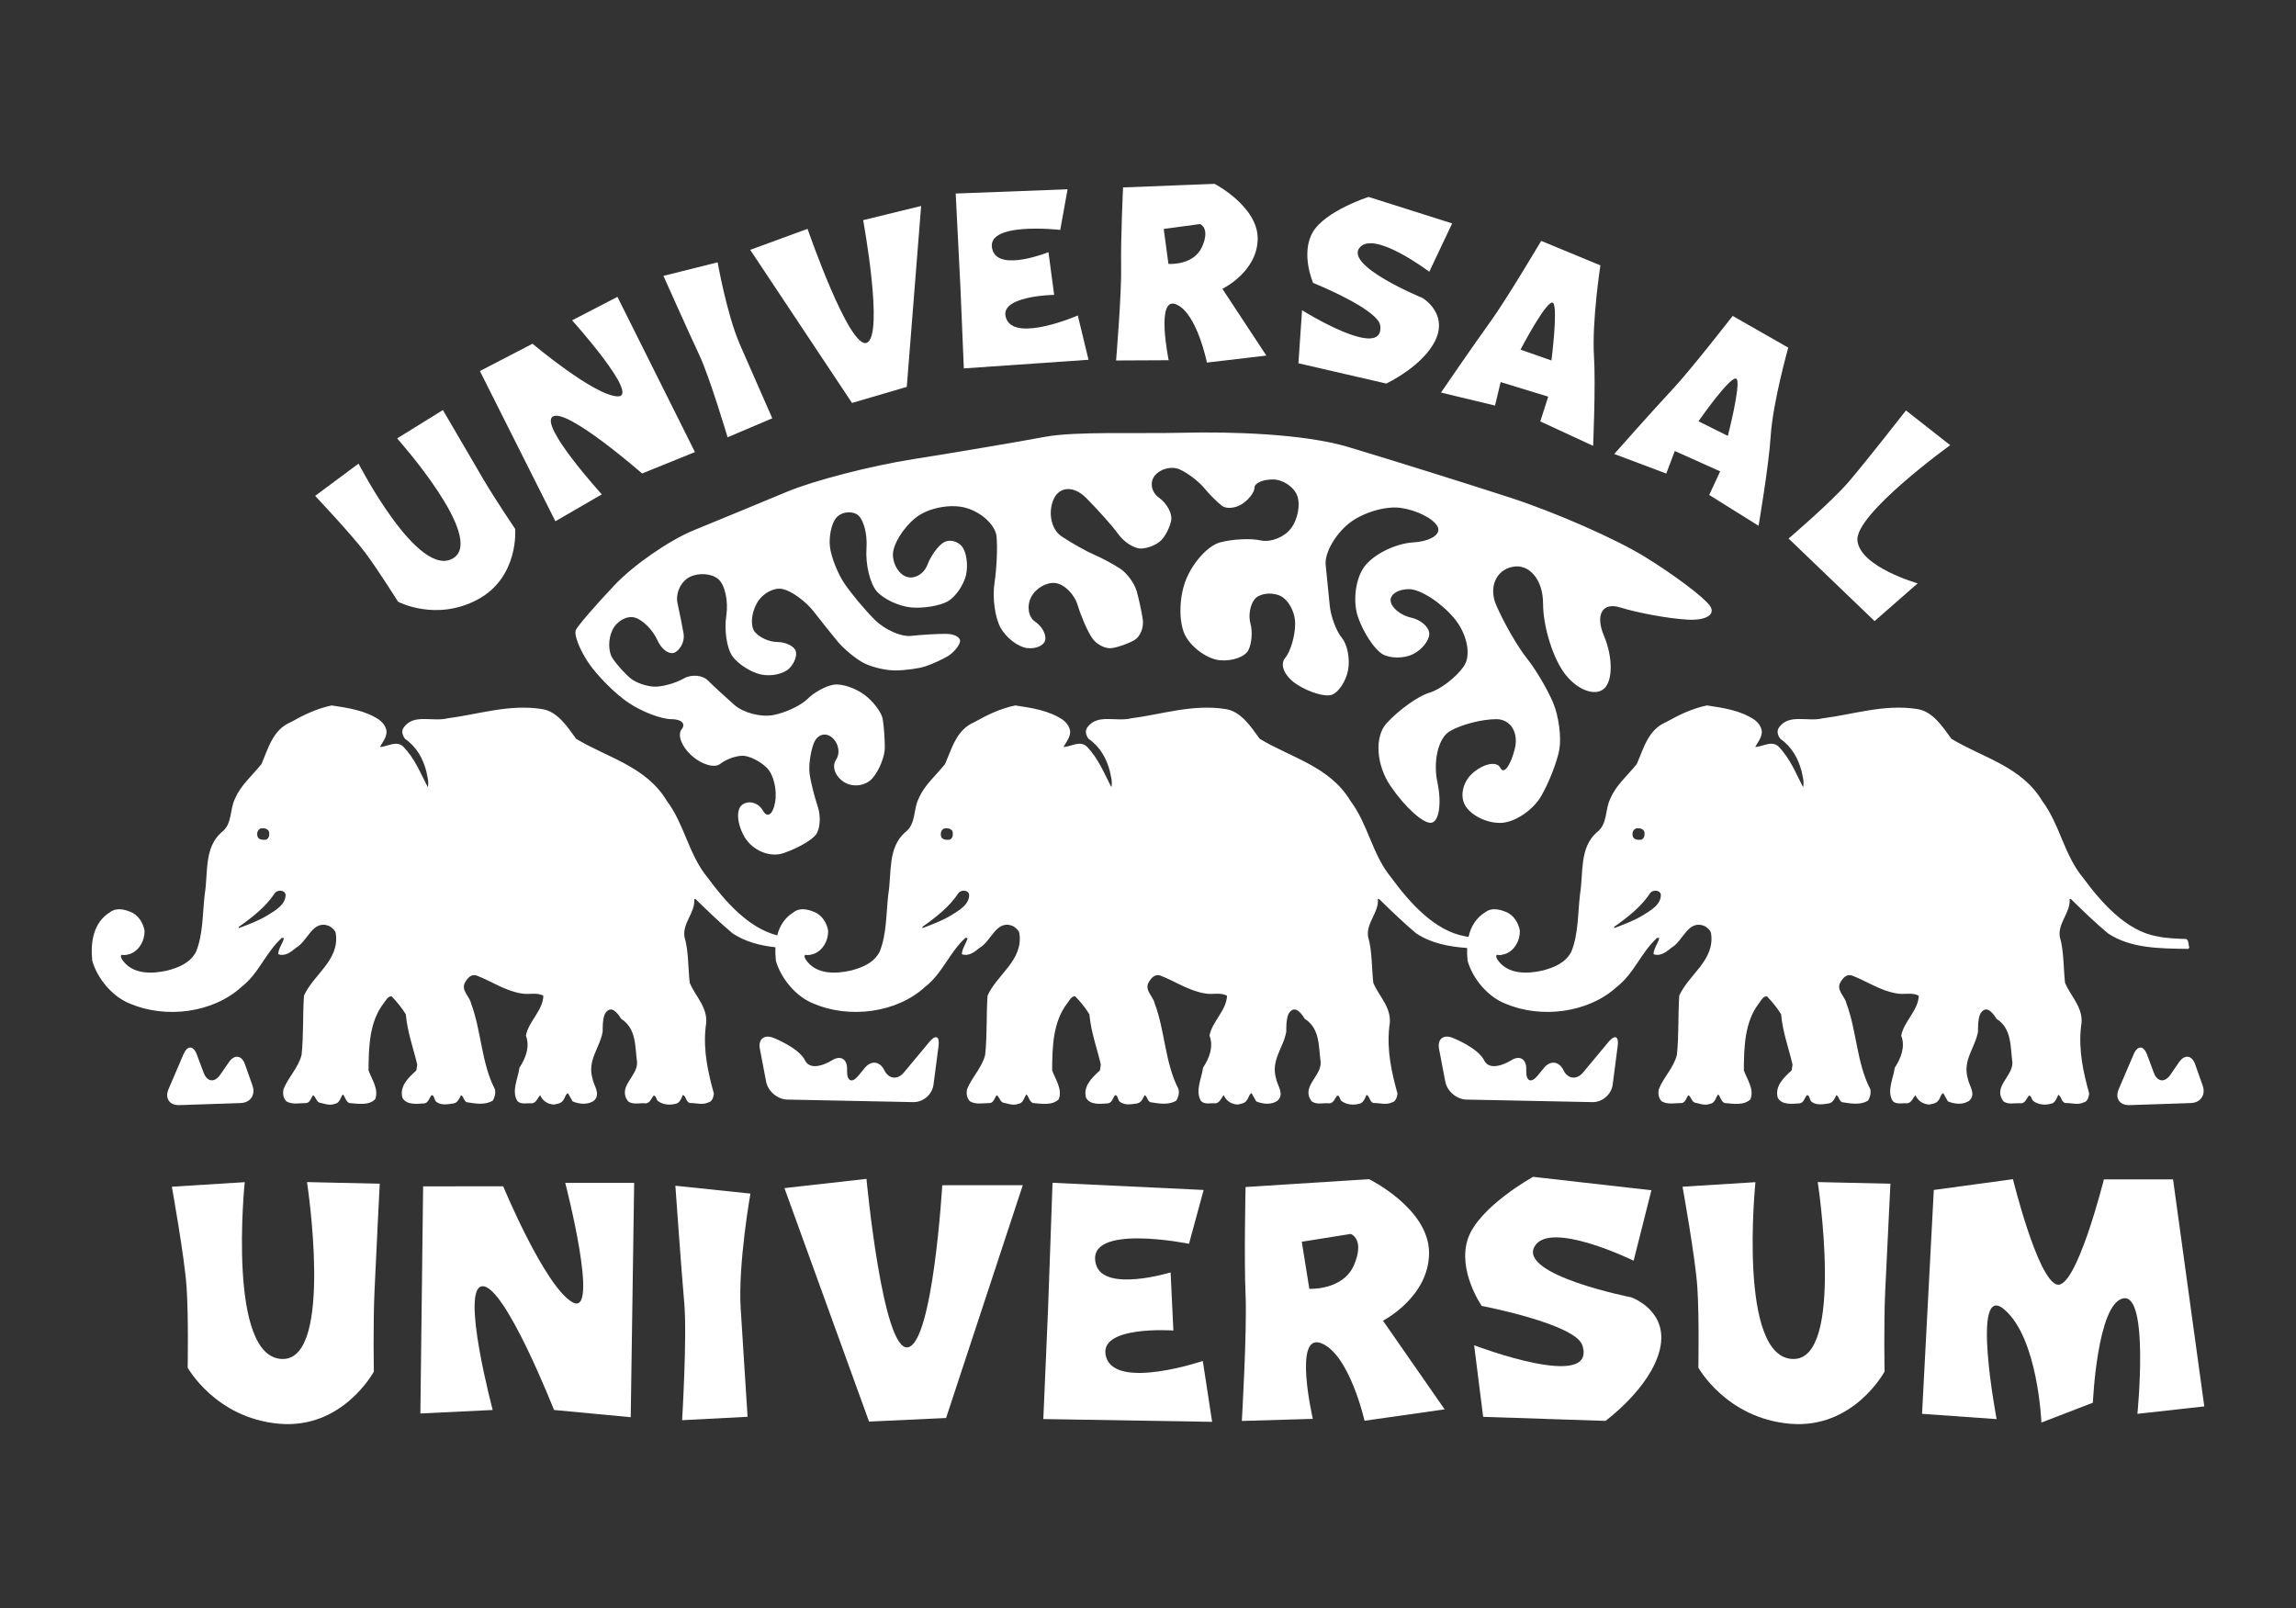 <?xml version="1.0" encoding="utf-8"?>
<!-- Generator: Adobe Illustrator 16.0.0, SVG Export Plug-In . SVG Version: 6.00 Build 0)  -->
<!DOCTYPE svg PUBLIC "-//W3C//DTD SVG 1.1//EN" "http://www.w3.org/Graphics/SVG/1.1/DTD/svg11.dtd">
<svg version="1.1" id="Layer_1" xmlns="http://www.w3.org/2000/svg" xmlns:xlink="http://www.w3.org/1999/xlink" x="0px" y="0px"
	 width="514px" height="360px" viewBox="0 0 514 360" enable-background="new 0 0 514 360" xml:space="preserve">
<rect x="0" y="0" width="514" height="360" fill="#333333" stroke="none"/>
<g>
	<path fill="#FFFFFF" d="M128.935,140.999c0.502-1,4.393-5.502,8.644-10.005c4.252-4.502,12.232-10.026,17.742-12.279
		c5.5-2.254,14.914-6.138,20.918-8.643c6-2.497,18.693-5.776,28.204-7.277c9.5-1.5,22.803-3.751,29.558-5.005
		c6.756-1.251,20.674-0.655,30.932-0.906c10.253-0.256,26.83,0.18,36.841,3.18c10.005,3.004,26.377,8.121,36.379,11.372
		c10.008,3.252,23.517,9.19,30.02,13.19c6.511,4.005,13.06,8.915,14.556,10.916c1.507,2.002-0.755,3.436-4.999,3.182
		c-4.256-0.245-11.005-1.479-15.01-2.725c-4.003-1.251-5.645,1.617-3.639,6.364c1.998,4.756,1.998,10.075,0,11.831
		c-2.006,1.746-5.893,0.315-8.647-3.191c-2.747-3.499-4.994-10.663-4.994-15.914c0-5.256-3.079-8.935-6.824-8.188
		c-3.757,0.748-5.392,4.639-3.64,8.64c1.743,4.007,4.814,9.324,6.82,11.828c2.001,2.497,4.664,6.999,5.916,10.006
		c1.252,3.002,1.859,7.707,1.366,10.46c-0.504,2.753-2.346,7.463-4.098,10.458c-1.754,3.007-5.64,5.664-8.64,5.917
		c-3.008,0.247-6.69-1.389-8.189-3.643c-1.503-2.249-0.678-5.727,1.814-7.73c2.506-1.995,5.176-2.411,5.924-0.914
		c0.748,1.506,2.184-0.338,3.18-4.087c0.996-3.755-0.847-6.825-4.094-6.825c-3.248,0-7.963,1.229-10.465,2.729
		c-2.5,1.501-3.73,6.621-2.73,11.371c1.01,4.755,0.383,8.847-1.361,9.1c-1.751,0.247-5.841-3.438-9.095-8.188
		c-3.253-4.751-3.665-11.097-0.906-14.103c2.747-2.998,7.044-6.073,9.55-6.824c2.501-0.746,5.979-3.405,7.724-5.907
		c1.759-2.504,0.729-7.416-2.27-10.918c-3.001-3.505-7.502-6.368-10.004-6.368c-2.506,0-4.345,1.228-4.094,2.729
		s2.292,3.138,4.545,3.639c2.253,0.499,4.099,2.138,4.099,3.638c0,1.501-1.643,3.552-3.643,4.548c-2.007,0.999-5.072,0.999-6.82,0
		c-1.75-0.996-4.206-4.684-5.456-8.187c-1.251-3.505-0.646-8.62,1.36-11.37c2.003-2.755,6.912-5.204,10.916-5.464
		c4.007-0.247,6.465-1.882,5.455-3.633c-1-1.755-4.678-3.595-8.188-4.092c-3.499-0.505-8.824,1.136-11.818,3.639
		c-3.006,2.497-5.258,6.594-5.002,9.093c0.244,2.503,0.648,6.598,0.906,9.097c0.25,2.502,1.479,5.773,2.726,7.277
		c1.251,1.501,1.862,4.775,1.37,7.28c-0.5,2.502-2.144,4.95-3.645,5.458c-1.497,0.499-4.978-0.521-7.726-2.276
		c-2.754-1.751-3.984-4.41-2.74-5.911c1.257-1.506,2.277-4.983,2.277-7.736c0-2.748-1.635-5.617-3.632-6.364
		c-1.999-0.748-4.464-0.34-5.459,0.91c-1.003,1.252-1.414,3.705-0.911,5.454c0.496,1.755,0.296,4.415-0.462,5.915
		c-0.746,1.502-3.605,2.524-6.365,2.272c-2.742-0.248-6.232-2.701-7.725-5.458c-1.504-2.748-1.504-8.276,0-12.277
		c1.492-4.001,4.982-7.895,7.725-8.648c2.76-0.744,6.846-0.95,9.101-0.453c2.251,0.505,5.328-0.723,6.821-2.724
		c1.507-2.005,2.118-5.279,1.37-7.283c-0.758-1.994-3.211-3.635-5.464-3.635c-2.248,0-4.09,0.817-4.09,1.817
		c0,1.001-1.226,2.635-2.725,3.637c-1.506,1.002-3.559,1.208-4.556,0.457c-1.002-0.751-2.843-2.591-4.089-4.093
		c-1.256-1.5-3.71-3.34-5.458-4.094c-1.757-0.748-4.207-0.134-5.461,1.365c-1.249,1.499-0.841,3.752,0.907,5.003
		c1.752,1.251,2.979,3.5,2.728,5.007c-0.237,1.5-1.272,3.546-2.265,4.542c-1.002,1.004-3.054,1.823-4.556,1.823
		c-1.497,0-3.744-1.435-5-3.184c-1.248-1.751-4.526-5.433-7.275-8.189c-2.755-2.75-6.03-2.547-7.28,0.458
		c-1.254,3.001-0.429,6.68,1.815,8.187c2.253,1.499,5.534,3.345,7.278,4.093c1.75,0.747,4.417,2.184,5.915,3.183
		c1.506,0.999,3.137,3.249,3.637,5.004c0.501,1.753,1.112,4.613,1.37,6.364c0.247,1.753-0.571,3.801-1.825,4.549
		c-1.241,0.753-3.501,1.571-5.001,1.819c-1.504,0.254-3.541-0.772-4.546-2.273c-1.004-1.504-2.438-4.775-3.191-7.277
		c-0.743-2.499-2.997-4.755-4.996-5.001c-2-0.252-4.455,1.183-5.457,3.184c-1.003,2.002-0.596,4.458,0.903,5.457
		c1.509,1,2.527,2.845,2.278,4.092c-0.249,1.252-2.092,2.073-4.089,1.819c-2.007-0.249-4.665-2.295-5.915-4.549
		c-1.255-2.248-1.861-6.754-1.366-10.003c0.5-3.25,0.705-7.961,0.459-10.46c-0.257-2.5-3.324-5.371-6.828-6.367
		c-3.498-1.008-8.61,0.022-11.363,2.27c-2.755,2.254-5.008,5.939-5.008,8.19c0,2.253,1.432,4.5,3.182,5.001
		c1.753,0.502,3.799-0.726,4.546-2.729c0.755-2,2.389-4.253,3.638-5.007c1.258-0.744,3.094-0.338,4.098,0.915
		c1,1.247,1.411,4.116,0.907,6.368c-0.501,2.249-2.339,4.911-4.089,5.911c-1.753,1.001-5.439,1.613-8.193,1.367
		c-2.752-0.254-6.222-1.886-7.729-3.639c-1.499-1.755-2.52-6.05-2.276-9.552c0.257-3.503-0.772-6.985-2.27-7.73
		c-1.502-0.754-3.55-0.345-4.551,0.905c-1.001,1.252-1.618,4.12-1.362,6.37c0.247,2.251,1.686,5.939,3.182,8.188
		c1.5,2.249,4.569,5.935,6.825,8.184c2.25,2.256,5.934,3.893,8.181,3.639c2.252-0.249,5.732-0.454,7.738-0.454
		c1.996,0,3.436,0.82,3.185,1.819c-0.254,1.008-1.486,2.435-2.729,3.186c-1.251,0.75-3.509,1.77-5.007,2.274
		c-1.503,0.495-4.568,0.91-6.826,0.91c-2.243,0-5.519-0.823-7.273-1.819c-1.753-1.003-4.207-3.05-5.457-4.551
		c-1.252-1.501-3.707-4.57-5.458-6.822c-1.746-2.247-4.816-4.501-6.825-5.003c-1.995-0.499-4.656,0.93-5.915,3.186
		c-1.248,2.254-1.451,5.112-0.454,6.364c1.009,1.252,3.252,2.276,5.01,2.276c1.744,0,3.593,0.818,4.09,1.82
		c0.502,1-0.115,2.841-1.365,4.091c-1.247,1.256-4.121,1.868-6.364,1.363c-2.25-0.494-5.118-2.337-6.37-4.088
		c-1.257-1.758-1.867-5.85-1.363-9.097c0.498-3.252-0.318-6.935-1.82-8.187c-1.503-1.252-4.372-1.457-6.364-0.457
		c-2.006,1.004-3.233,3.659-2.734,5.915c0.496,2.254,1.111,5.32,1.362,6.82c0.25,1.501-0.571,3.344-1.817,4.092
		c-1.245,0.751-3.091-0.475-4.088-2.729c-1.002-2.245-3.255-4.503-5.006-5.001c-1.751-0.501-4.008,0.729-5.005,2.727
		c-0.994,2.001-0.994,4.865,0,6.372c0.997,1.501,2.848,3.546,4.097,4.548c1.244,0.996,3.702,1.817,5.456,1.817
		c1.75,0,4.614-0.821,6.363-1.817c1.752-1.002,4.209-0.799,5.459,0.451c1.25,1.252,3.914,3.705,5.916,5.464
		c1.996,1.751,5.892,2.771,8.635,2.269c2.756-0.5,6.24-2.136,7.745-3.641c1.495-1.497,4.159-2.928,5.903-3.18
		c1.754-0.251,4.827,0.775,6.825,2.276c2.001,1.495,3.847,3.954,4.094,5.454c0.248,1.505,0.462,4.369,0.462,6.368
		c0,2.004-1.238,5.073-2.735,6.824c-1.503,1.752-4.364,2.159-6.37,0.908c-2.001-1.248-2.82-3.502-1.819-5.001
		c1.001-1.502,0.595-3.75-0.915-5.003c-1.496-1.254-3.342-0.637-4.087,1.363c-0.748,2.003-1.161,5.07-0.906,6.821
		c0.243,1.755,1.061,5.029,1.816,7.277c0.748,2.254,0.543,5.121-0.458,6.368c-0.998,1.252-4.274,3.09-7.278,4.092
		c-2.999,1.004-6.887-0.632-8.645-3.634c-1.743-3.001-1.95-6.275-0.449-7.279c1.503-0.996,3.555-0.386,4.551,1.363
		c0.998,1.755,2.222,0.934,2.722-1.813c0.507-2.753-0.312-6.234-1.814-7.74c-1.498-1.497-3.956-2.723-5.459-2.723
		c-1.5,0-3.751,0.819-5.002,1.817c-1.254,1.002-4.115,0.181-6.365-1.817c-2.258-2.001-3.278-4.661-2.279-5.913
		c1.003-1.252-0.022-2.276-2.275-2.276c-2.247,0-6.549-1.635-9.55-3.635c-3.001-2-7.089-6.095-9.099-9.097
		C129.667,145.276,128.434,142.002,128.935,140.999z"/>
	<path fill="#FFFFFF" d="M365.216,290.46c0,0-25.212-4.965-21.7-11.355c3.345-6.083,22.201,3.144,22.201,3.144l3.978-15.77
		l-26.484-3.006c0,0-12.207,6.742-14.601,13.873c-2.396,7.132,3.106,15.032,3.106,15.032s21.016,4.011,22.536,8.84
		c3.288,10.459-24.239-0.034-24.239-0.034l2.017,16.023l27.382,0.908c0,0,10.168-7.423,12.188-16.052
		C373.632,293.424,365.216,290.46,365.216,290.46z"/>
	<path fill="#FFFFFF" d="M406.932,264.648c0,0,6.086,39.624-5.422,39.607c-12.591-0.007-8.522-39.586-8.522-39.586l-16.323,1.018
		c0,0,2.878,15.926,3.318,22.555c0.433,6.63,0.223,17.949,0.223,17.949s6.258,11.321,20.504,12.563
		c14.251,1.238,21.183-11.68,21.183-11.68s-0.192-10.523,0.141-18.004c0.349-7.479,1.168-24.055,1.168-24.055L406.932,264.648z"/>
	<path fill="#FFFFFF" d="M68.726,264.648c0,0,6.1,39.624-5.414,39.607c-12.588-0.007-8.525-39.586-8.525-39.586l-16.316,1.018
		c0,0,2.874,15.926,3.304,22.555c0.443,6.63,0.239,17.949,0.239,17.949s6.245,11.321,20.5,12.563
		c14.247,1.238,21.181-11.68,21.181-11.68s-0.191-10.523,0.147-18.004c0.334-7.479,1.167-24.055,1.167-24.055L68.726,264.648z"/>
	<path fill="#FFFFFF" d="M470.996,264.044c0,0-6.2,24.779-10.531,23.544c-4.346-1.247-9.83-23.587-9.83-23.587l-17.719,2.413
		l-2.63,50.119l16.695,1.183c0,0-5.89-31.007,1.705-24.555c7.594,6.451,8.316,25.324,8.316,25.324l11.527-4.443
		c0,0,0.954-22.216,6.803-23.36c5.849-1.14,3.167,25.852,3.167,25.852l14.97-1.662l-6.994-50.827H470.996z"/>
	<path fill="#FFFFFF" d="M128.184,291.57c-6.194-3.442-15.538-25.979-15.538-25.979l-17.923,0.017l-0.615,50.844l16.192-0.781
		c0,0-7.319-27.493-2.284-27.703c5.042-0.208,16.009,27.703,16.009,27.703l17.174,1.617l0.77-52.466h-15.431
		C126.537,264.822,134.373,295.006,128.184,291.57z"/>
	<path fill="#FFFFFF" d="M151.194,265.468c0,0,1.327,18.79,1.987,26.218c0.664,7.432-0.479,26.27-0.479,26.27l14.654-0.76
		c0,0-0.921-14.363-1.54-24.272c-0.622-9.917,2.182-25.699,2.182-25.699L151.194,265.468z"/>
	<path fill="#FFFFFF" d="M203.233,301.645c-5.649,0.978-9.258-37.713-9.258-37.713l-18.364,2.066l18.94,52.274l17.245-0.805
		l17.174-52.124l-18.029,0.012C210.94,265.355,208.876,300.668,203.233,301.645z"/>
	<path fill="#FFFFFF" d="M262.679,297.882l-0.618-13.011c0,0-15.008,4.592-16.724-1.855c-2.483-9.296,20.842-4.552,20.842-4.552
		l3.276-12.05l-33.825-1.61l-0.998,28.124l-1.064,24.774l37.786,0.623l-2.086-13.627c0,0-19.276,6.513-21.608-0.776
		C245.337,296.64,262.679,297.882,262.679,297.882z"/>
	<path fill="#FFFFFF" d="M293.116,288.544l-1.688-10.536l10.953-1.751c0,0,3.204,1.07,0.773,6.885
		C300.723,288.952,293.116,288.544,293.116,288.544z M319.919,280.487c0-9.914-13.424-16.486-13.424-16.486l-27.652,1.751
		c0,0-0.354,16.05,0,24.104c0.352,8.061-0.836,28.27-0.836,28.27l15.896-0.464c0,0-4.492-19.399,1.867-16.94
		c6.35,2.468,9.706,17.361,9.706,17.361l17.933-2.55l-13.805-19.853C309.604,295.68,319.919,290.399,319.919,280.487"/>
	<path fill="#FFFFFF" d="M318.449,66.707c0,0-17.511-7.164-14.057-11.287c3.269-3.917,15.575,5.423,15.575,5.423l5.122-10.824
		l-18.705-5.933c0,0-9.781,3.142-12.529,7.948c-2.74,4.812,0.11,11.303,0.11,11.303S308.592,69.22,309,72.931
		c0.891,8.021-17.514-3.473-17.514-3.473l-0.81,11.872l19.657,4.541c0,0,8.395-3.926,11.088-9.877
		C324.107,70.044,318.449,66.707,318.449,66.707z"/>
	<path fill="#FFFFFF" d="M88.903,98.155c0,0,19.788,22.116,12.647,26.762c-7.815,5.078-21.284-21.12-21.284-21.12l-9.714,7.224
		c0,0,8.222,8.717,11.167,12.656c2.94,3.934,7.395,11.043,7.395,11.043s8.45,4.497,17.795-0.488
		c9.331-4.987,8.424-15.804,8.424-15.804s-4.379-6.453-7.189-11.233c-2.806-4.775-8.991-15.391-8.991-15.391L88.903,98.155z"/>
	<path fill="#FFFFFF" d="M138.26,88.741c-5.233-0.153-19.051-11.783-19.051-11.783l-11.779,6.113l16.9,33.629l10.393-6.021
		c0,0-14.173-15.587-10.934-17.447c3.24-1.848,19.956,12.772,19.956,12.772l11.83-4.793L138.22,66.463l-10.145,5.254
		C128.076,71.717,143.506,88.891,138.26,88.741z"/>
	<path fill="#FFFFFF" d="M148.519,61.764c0,0,5.695,12.732,8.041,17.739c2.34,5.001,6.324,18.398,6.324,18.398l10.004-4.249
		c0,0-4.286-9.756-7.231-16.492c-2.947-6.737-5.001-18.43-5.001-18.43L148.519,61.764z"/>
	<path fill="#FFFFFF" d="M194.062,76.737c-3.892,1.687-13.278-25.505-13.278-25.505l-12.837,4.704l22.791,34.275l12.262-3.597
		l3.211-40.501l-12.975,3.17C193.235,49.284,197.952,75.042,194.062,76.737z"/>
	<path fill="#FFFFFF" d="M235.992,66.016l-1.277-9.558c0,0-10.778,4.339-12.459-0.309c-2.412-6.701,15.098-4.675,15.098-4.675
		l1.643-9.095l-25.046,0.95l1.048,20.805l0.773,18.346l27.913-1.933l-2.4-9.92c0,0-13.806,6.021-15.982,0.793
		C223.123,66.198,235.992,66.016,235.992,66.016z"/>
	<path fill="#FFFFFF" d="M261.577,59.086l-1.057-7.828l8.129-1.099c0,0,2.35,0.853,0.449,5.108
		C267.19,59.524,261.577,59.086,261.577,59.086z M281.559,53.604c0.173-7.333-9.649-12.443-9.649-12.443l-20.494,0.801
		c0,0-0.556,11.869-0.43,17.837c0.113,5.97-1.131,20.908-1.131,20.908l11.774-0.059c0,0-2.982-14.441,1.68-12.505
		c4.668,1.948,6.877,13.032,6.877,13.032l13.309-1.567l-9.845-14.943C273.649,64.664,281.378,60.946,281.559,53.604"/>
	<path fill="#FFFFFF" d="M388.816,84.906c0.873,1.513-2.009,12.68-2.009,12.68l-6.574-3.269
		C380.233,94.317,387.896,83.289,388.816,84.906z M387.889,70.728c0,0-9.396,12.107-13.598,16.579
		c-4.198,4.482-12.913,14.33-12.913,14.33l11.646,4.384l1.904-5.049l10.164,4.559l-2.459,5.282l11.053,6.902
		c0,0,2.291-13.414,2.703-19.977c0.482-7.694,3.944-19.907,3.944-19.907L387.889,70.728"/>
	<path fill="#FFFFFF" d="M347.729,67.875c1.054,1.392-0.412,12.832-0.412,12.832l-6.928-2.427
		C340.39,78.28,346.605,66.382,347.729,67.875z M345.021,53.928c0,0-7.803,13.183-11.407,18.147
		c-3.602,4.964-11.023,15.815-11.023,15.815l12.098,2.908l1.254-5.253l10.657,3.257l-1.778,5.546l11.825,5.471
		c0,0,0.601-13.596,0.19-20.159c-0.476-7.696,1.437-20.244,1.437-20.244L345.021,53.928"/>
	<path fill="#FFFFFF" d="M429.304,130.605c0,0-12.839-3.631-13.487-9.559c-0.643-5.93,20.769-21.378,20.769-21.378l-9.903-7.776
		c0,0-8.873,11.378-12.824,15.983c-3.964,4.604-13.45,12.695-13.45,12.695l19.249,18.481L429.304,130.605z"/>
	<path fill="#FFFFFF" d="M367.775,204.927c-2.021,1.222-4.19,2.024-6.404,2.86v-0.294c2.891-2.028,6.107-4.511,8.076-7.593
		c0.577-0.692,2.141-0.724,2.361,0.373C371.893,202.564,369.414,203.9,367.775,204.927z M366.325,185.451
		c0.684-0.072,1.409,0.036,1.756,0.646c0.184,0.689,0.108,1.601-0.646,1.902c-0.797,0.079-1.799,0-1.948-0.909
		C365.374,186.364,365.636,185.681,366.325,185.451 M212.922,204.927c-2.023,1.222-4.194,2.024-6.409,2.86v-0.294
		c2.898-2.028,6.1-4.511,8.083-7.593c0.573-0.692,2.141-0.724,2.363,0.373C217.034,202.564,214.565,203.9,212.922,204.927
		 M211.473,185.451c0.688-0.072,1.411,0.036,1.751,0.646c0.191,0.689,0.121,1.601-0.646,1.902c-0.808,0.079-1.791,0-1.938-0.909
		C210.526,186.364,210.787,185.681,211.473,185.451 M59.884,204.927c-2.021,1.222-4.19,2.024-6.407,2.86v-0.294
		c2.899-2.028,6.1-4.511,8.083-7.593c0.573-0.692,2.141-0.724,2.371,0.373C64.003,202.564,61.53,203.9,59.884,204.927
		 M58.438,185.451c0.684-0.072,1.413,0.036,1.753,0.646c0.192,0.689,0.114,1.601-0.649,1.902c-0.804,0.079-1.795,0-1.938-0.909
		C57.481,186.364,57.746,185.681,58.438,185.451 M489.464,210.233c-2.128-0.076-4.497-0.153-6.589-0.609
		c-6.828-1.188-12.419-7.511-16.548-13.113c-4.301-5.191-5.15-11.862-9.143-17.198c-4.658-7.776-13.393-9.688-20.335-13.916
		c-1.979-2.708-4.192-6.213-7.774-6.675c-7.318-1.109-14.103,1.213-21.045,2.101c-3.312,0.839-7.51-1.109-9.752,2.02
		c-0.615,0.838-0.271,1.836,0.265,2.554c2.626,1.827,4.038,4.464,4.766,7.243c0.236,1.141,0.646,2.441,0.339,3.583
		c-1.635-3.125-2.856-6.363-5.48-9.07c-1.567-1.492-3.594,0.07-5.226,0.07c0.607-1.105,1.48-2.089,1.48-3.464
		c-0.118-1.029-0.761-1.917-1.565-2.559c-3.115-2.133-6.934-2.702-10.708-3.269c-3.28,0.68-6.248,2.09-9.146,3.731
		c-4.085,1.709-5.064,5.981-6.593,9.417c-2.039,2.516-4.66,4.76-5.837,7.582c-1.338,2.48-0.577,5.833-3.128,7.703
		c-3.924,3.506-2.935,9.107-3.737,13.909c-0.498,4.319-0.347,8.923-1.948,12.822c-1.331,2.542-3.963,3.535-6.401,4.186
		c-3.474,0.8-7.896,0.917-10.146-2.473c-0.147-0.306-0.454-0.765-0.07-1.068c0.646,0.228,1.299-0.036,1.9-0.188
		c2.027-0.767,3.247-2.977,3.204-5.148c-0.26-1.746-1.405-3.622-3.204-4.274c-1.41-0.578-3.159-0.95-4.497,0.074
		c-2.141,1.303-3.285,3.302-3.788,5.543c-0.245-0.048-0.491-0.074-0.734-0.122c-6.82-1.188-12.431-7.511-16.545-13.113
		c-4.308-5.191-5.145-11.862-9.149-17.198c-4.655-7.776-13.386-9.688-20.324-13.916c-1.983-2.708-4.198-6.213-7.781-6.675
		c-7.313-1.109-14.103,1.213-21.042,2.101c-3.314,0.839-7.509-1.109-9.764,2.02c-0.608,0.838-0.26,1.836,0.272,2.554
		c2.63,1.827,4.044,4.464,4.767,7.243c0.228,1.141,0.641,2.441,0.337,3.583c-1.634-3.125-2.856-6.363-5.486-9.07
		c-1.562-1.492-3.585,0.07-5.219,0.07c0.609-1.105,1.487-2.089,1.487-3.464c-0.112-1.029-0.769-1.917-1.562-2.559
		c-3.135-2.133-6.946-2.702-10.717-3.269c-3.279,0.68-6.255,2.09-9.149,3.731c-4.076,1.709-5.065,5.981-6.599,9.417
		c-2.022,2.516-4.652,4.76-5.831,7.582c-1.332,2.48-0.57,5.833-3.122,7.703c-3.928,3.506-2.936,9.107-3.743,13.909
		c-0.493,4.319-0.34,8.923-1.943,12.822c-1.333,2.542-3.963,3.535-6.399,4.186c-3.475,0.8-7.9,0.917-10.142-2.473
		c-0.153-0.306-0.459-0.765-0.078-1.068c0.645,0.228,1.299-0.036,1.904-0.188c2.023-0.767,3.239-2.977,3.207-5.148
		c-0.268-1.746-1.417-3.622-3.207-4.274c-1.403-0.578-3.162-0.95-4.496,0.074c-2.031,1.235-3.16,3.094-3.708,5.201
		c-6.371-1.599-11.632-7.559-15.551-12.894c-4.303-5.191-5.146-11.862-9.149-17.198c-4.65-7.776-13.383-9.688-20.319-13.916
		c-1.98-2.708-4.192-6.213-7.781-6.675c-7.313-1.109-14.102,1.213-21.039,2.101c-3.319,0.839-7.512-1.109-9.76,2.02
		c-0.617,0.838-0.272,1.836,0.271,2.554c2.623,1.827,4.042,4.464,4.764,7.243c0.224,1.141,0.644,2.441,0.338,3.583
		c-1.641-3.125-2.866-6.363-5.486-9.07c-1.564-1.492-3.585,0.07-5.233,0.07c0.619-1.105,1.493-2.089,1.493-3.464
		c-0.109-1.029-0.769-1.917-1.564-2.559c-3.124-2.133-6.939-2.702-10.714-3.269c-3.274,0.68-6.242,2.09-9.148,3.731
		c-4.087,1.709-5.075,5.981-6.595,9.417c-2.025,2.516-4.654,4.76-5.833,7.582c-1.336,2.48-0.566,5.833-3.132,7.703
		c-3.921,3.506-2.934,9.107-3.729,13.909c-0.497,4.319-0.345,8.923-1.945,12.822c-1.341,2.542-3.971,3.535-6.414,4.186
		c-3.46,0.8-7.883,0.917-10.139-2.473c-0.146-0.306-0.456-0.765-0.074-1.068c0.646,0.228,1.297-0.036,1.907-0.188
		c2.021-0.767,3.242-2.977,3.204-5.148c-0.276-1.746-1.408-3.622-3.204-4.274c-1.404-0.578-3.158-0.95-4.498,0.074
		c-3.773,2.296-4.46,6.757-4.001,10.913c1.144,3.964,4.499,8.047,8.5,9.602c7.924,3.361,18.495,2.096,24.899-3.77
		c3.964-3.097,5.333-7.59,9.032-10.985c0.158,0.048,0.388-0.073,0.458,0.117c-0.299,1.217-1.258,2.325-1.258,3.546
		c1.562,0.565,2.864-0.53,4.005-1.45c2.628-1.491,3.696-6.402,7.433-4.845c0.576,0.346,1.375,0.955,1.447,1.717
		c0.843,5.949-4.995,9.112-7.126,13.843c-0.302,4.346-0.074,8.959-0.536,13.266c-0.684,2.822-2.978,4.993-4.035,7.667
		c-0.229,0.986-0.085,2.06,0.645,2.747c1.334,0.791,2.975,0.375,4.568,0.375c0.804-0.272,0.923-1.142,1.378-1.756
		c0.607,0.304,0.689,1.3,1.368,1.644c1.11,0.229,2.291,0.753,3.473,0.306c1.143-0.152,1.297-1.411,1.833-2.138
		c0.613,0.606,0.568,1.524,1.443,1.944c1.908,0.155,4.348,0.612,5.797-0.843c0.874-2.279-0.76-4.42-1.48-6.472
		c0.031-5.345,0.186-10.868,3.39-15.027c0.456-0.568,0.88-1.562,1.758-1.562c1.252,1.295,2.32,2.623,3.197,4.042
		c0.343,3.961,1.673,7.514,2.553,11.25l-0.185,1.298c-1.877,1.713-3.817,3.578-3.132,6.132c0.91,1.678,3.201,1.376,4.959,1.257
		c0.914-0.187,1.026-1.216,1.561-1.83c0.72-0.035,0.497,1.189,1.176,1.565c1.104,0.762,2.557,0.461,3.855,0.265
		c0.845-0.227,1.221-1.137,1.562-1.83c0.655,0.268,0.54,1.189,1.262,1.565c1.902,0.308,4.194,0.726,5.875-0.376
		c0.412-0.733,0.677-1.646,0.444-2.556c-3.042-5.875-3.007-13.037-5.335-19.22c-0.336-1.642-2.514-3.011-1.178-4.914
		c0.495-0.808,1.255-1.64,2.396-1.303c3.403,1.303,6.452,3.472,10.144,4.04c1.569,0.311,3.514-0.337,4.839,0.535
		c-0.146,3.313-3.27,5.647-3.921,8.888c0.985,2.549-0.115,5.182-1.447,7.202c-0.301,2.438-1.829,5.148-0.46,7.438
		c0.807,0.872,2.183,0.416,3.283,0.53c1.034-0.187,1.221-1.216,1.833-1.83c0.528,1.3,1.746,2.064,3.121,2.096
		c0.69-0.185,1.486-0.185,1.989-0.906c0.447-0.496,0.532-1.419,1.1-1.646l1.032,1.837c1.45,0.646,3.5,0.841,4.836-0.191
		c1.525-1.531-0.106-3.322-0.372-4.926c-1.22-4.114,1.714-6.94,2.282-10.521c0-1.18,0-2.549,0.381-3.655
		c0.269-0.69,0.955-1.564,1.906-1.185c0.801,0.418,1.414,1.259,1.833,1.987c3.501,2.243,3.092,6.25,3.583,9.791
		c0.07,3.203-4.459,5.418-2.022,8.7c1.185,0.841,2.556,0.297,4.043,0.449c0.876-0.114,1.18-1.11,1.637-1.706
		c0.612-0.159,0.574,0.829,0.998,1.176c1.024,0.796,2.553,0.991,3.848,0.649c1.031-0.076,1.402-1.256,1.75-2.023
		c0.759,0.342,0.614,1.455,1.525,1.83c1.37-0.04,2.86,0.495,4.119-0.112c0.95-0.193,1.182-1.226,1.296-1.985
		c-1.296-4.723-2.443-9.602-1.833-15.02c0.804-4.08-2.247-6.561-3.582-9.802c-0.383-3.422-0.228-7.129-1.183-10.331
		c-0.422-3.163,2.441-5.337,2.21-8.428h0.269c2.746,2.676,5.493,5.344,8.316,7.702c2.84,1.882,6.12,2.728,9.581,3.105
		c-0.047,1.013-0.004,2.033,0.1,3.041c1.146,3.964,4.497,8.047,8.503,9.602c7.934,3.361,18.494,2.096,24.897-3.77
		c3.961-3.097,5.338-7.59,9.034-10.985c0.148,0.048,0.38-0.073,0.456,0.117c-0.308,1.217-1.255,2.325-1.255,3.546
		c1.568,0.565,2.861-0.53,3.998-1.45c2.634-1.491,3.701-6.402,7.442-4.845c0.568,0.346,1.369,0.955,1.446,1.717
		c0.841,5.949-5,9.112-7.133,13.843c-0.304,4.346-0.073,8.959-0.534,13.266c-0.678,2.822-2.969,4.993-4.041,7.667
		c-0.231,0.986-0.079,2.06,0.652,2.747c1.342,0.791,2.972,0.375,4.574,0.375c0.804-0.272,0.911-1.142,1.375-1.756
		c0.608,0.304,0.685,1.3,1.369,1.644c1.107,0.229,2.292,0.753,3.471,0.306c1.137-0.152,1.292-1.411,1.829-2.138
		c0.612,0.606,0.575,1.524,1.452,1.944c1.909,0.155,4.34,0.612,5.789-0.843c0.877-2.279-0.76-4.42-1.478-6.472
		c0.029-5.345,0.182-10.868,3.389-15.027c0.456-0.568,0.87-1.562,1.75-1.562c1.265,1.295,2.328,2.623,3.197,4.042
		c0.354,3.961,1.687,7.514,2.561,11.25l-0.192,1.298c-1.865,1.713-3.811,3.578-3.119,6.132c0.908,1.678,3.198,1.376,4.952,1.257
		c0.921-0.187,1.023-1.216,1.558-1.83c0.723-0.035,0.497,1.189,1.189,1.565c1.108,0.762,2.553,0.461,3.846,0.265
		c0.846-0.227,1.221-1.137,1.563-1.83c0.653,0.268,0.541,1.189,1.264,1.565c1.905,0.308,4.186,0.726,5.87-0.376
		c0.418-0.733,0.683-1.646,0.458-2.556c-3.052-5.875-3.009-13.037-5.343-19.22c-0.348-1.642-2.51-3.011-1.184-4.914
		c0.504-0.808,1.262-1.64,2.411-1.303c3.387,1.303,6.438,3.472,10.142,4.04c1.558,0.311,3.506-0.337,4.838,0.535
		c-0.157,3.313-3.28,5.647-3.93,8.888c0.996,2.549-0.112,5.182-1.445,7.202c-0.301,2.438-1.829,5.148-0.455,7.438
		c0.797,0.872,2.17,0.416,3.271,0.53c1.032-0.187,1.227-1.216,1.829-1.83c0.545,1.3,1.758,2.064,3.132,2.096
		c0.692-0.185,1.488-0.185,1.98-0.906c0.464-0.496,0.542-1.419,1.109-1.646l1.031,1.837c1.444,0.646,3.504,0.841,4.84-0.191
		c1.524-1.531-0.115-3.322-0.387-4.926c-1.215-4.114,1.72-6.94,2.291-10.521c0-1.18,0-2.549,0.387-3.655
		c0.26-0.69,0.94-1.564,1.896-1.185c0.804,0.418,1.418,1.259,1.836,1.987c3.504,2.243,3.083,6.25,3.583,9.791
		c0.072,3.203-4.461,5.418-2.023,8.7c1.183,0.841,2.562,0.297,4.042,0.449c0.878-0.114,1.181-1.11,1.637-1.706
		c0.619-0.159,0.579,0.829,0.993,1.176c1.033,0.796,2.551,0.991,3.855,0.649c1.022-0.076,1.402-1.256,1.748-2.023
		c0.771,0.342,0.611,1.455,1.525,1.83c1.371-0.04,2.865,0.495,4.117-0.112c0.954-0.193,1.184-1.226,1.302-1.985
		c-1.302-4.723-2.433-9.602-1.832-15.02c0.805-4.08-2.254-6.561-3.587-9.802c-0.382-3.422-0.228-7.129-1.174-10.331
		c-0.432-3.163,2.437-5.337,2.203-8.428h0.267c2.75,2.676,5.49,5.344,8.312,7.702c3.333,2.202,7.263,2.979,11.399,3.271
		c-0.037,0.95,0,1.921,0.106,2.876c1.138,3.964,4.488,8.047,8.496,9.602c7.938,3.361,18.497,2.096,24.901-3.77
		c3.964-3.097,5.336-7.59,9.034-10.985c0.157,0.048,0.387-0.073,0.46,0.117c-0.303,1.217-1.263,2.325-1.263,3.546
		c1.564,0.565,2.86-0.53,4.01-1.45c2.63-1.491,3.694-6.402,7.433-4.845c0.563,0.346,1.368,0.955,1.443,1.717
		c0.844,5.949-4.99,9.112-7.132,13.843c-0.293,4.346-0.068,8.959-0.528,13.266c-0.68,2.822-2.972,4.993-4.036,7.667
		c-0.229,0.986-0.078,2.06,0.646,2.747c1.334,0.791,2.972,0.375,4.567,0.375c0.8-0.272,0.924-1.142,1.374-1.756
		c0.618,0.304,0.687,1.3,1.376,1.644c1.106,0.229,2.289,0.753,3.472,0.306c1.138-0.152,1.288-1.411,1.826-2.138
		c0.605,0.606,0.567,1.524,1.447,1.944c1.905,0.155,4.346,0.612,5.797-0.843c0.875-2.279-0.755-4.42-1.484-6.472
		c0.033-5.345,0.192-10.868,3.393-15.027c0.452-0.568,0.874-1.562,1.765-1.562c1.245,1.295,2.312,2.623,3.186,4.042
		c0.342,3.961,1.69,7.514,2.556,11.25l-0.192,1.298c-1.859,1.713-3.808,3.578-3.118,6.132c0.912,1.678,3.196,1.376,4.953,1.257
		c0.913-0.187,1.028-1.216,1.565-1.83c0.72-0.035,0.493,1.189,1.179,1.565c1.106,0.762,2.552,0.461,3.853,0.265
		c0.84-0.227,1.217-1.137,1.563-1.83c0.644,0.268,0.531,1.189,1.263,1.565c1.902,0.308,4.201,0.726,5.868-0.376
		c0.413-0.733,0.686-1.646,0.461-2.556c-3.053-5.875-3.019-13.037-5.347-19.22c-0.336-1.642-2.517-3.011-1.187-4.914
		c0.504-0.808,1.269-1.64,2.411-1.303c3.396,1.303,6.442,3.472,10.141,4.04c1.558,0.311,3.51-0.337,4.846,0.535
		c-0.15,3.313-3.288,5.647-3.93,8.888c0.989,2.549-0.121,5.182-1.449,7.202c-0.311,2.438-1.832,5.148-0.462,7.438
		c0.803,0.872,2.18,0.416,3.288,0.53c1.021-0.187,1.217-1.216,1.812-1.83c0.546,1.3,1.768,2.064,3.142,2.096
		c0.682-0.185,1.474-0.185,1.981-0.906c0.456-0.496,0.524-1.419,1.102-1.646l1.033,1.837c1.441,0.646,3.51,0.841,4.845-0.191
		c1.52-1.531-0.122-3.322-0.387-4.926c-1.22-4.114,1.707-6.94,2.287-10.521c0-1.18,0-2.549,0.386-3.655
		c0.261-0.69,0.951-1.564,1.905-1.185c0.791,0.418,1.41,1.259,1.83,1.987c3.51,2.243,3.081,6.25,3.58,9.791
		c0.073,3.203-4.454,5.418-2.019,8.7c1.183,0.841,2.547,0.297,4.039,0.449c0.878-0.114,1.18-1.11,1.636-1.706
		c0.615-0.159,0.578,0.829,0.999,1.176c1.022,0.796,2.553,0.991,3.845,0.649c1.031-0.076,1.415-1.256,1.758-2.023
		c0.755,0.342,0.6,1.455,1.521,1.83c1.374-0.04,2.866,0.495,4.117-0.112c0.958-0.193,1.178-1.226,1.296-1.985
		c-1.296-4.723-2.438-9.602-1.83-15.02c0.8-4.08-2.25-6.561-3.583-9.802c-0.381-3.422-0.229-7.129-1.183-10.331
		c-0.412-3.163,2.438-5.337,2.21-8.428h0.274c2.741,2.676,5.484,5.344,8.314,7.702c5.064,3.363,11.502,3.393,17.954,3.471
		l0.266-0.265C489.886,211.53,490.041,210.651,489.464,210.233"/>
	<path fill="#FFFFFF" d="M176.266,246.179c-2.2-0.043-4.349-1.849-4.755-4.016l-1.399-7.33c-0.413-2.164,0.937-3.294,2.991-2.494
		c0,0,5.672,2.177,7.122,5.069c1.45,2.9,6.021-0.014,6.021-0.014c1.867-1.19,3.388-0.352,3.388,1.856v0.666
		c0,2.208,1.148,2.618,2.535,0.908l1.443-1.754c1.398-1.713,3.343-1.495,4.33,0.476l0.033,0.076
		c0.991,1.969,2.952,2.195,4.363,0.502l5.731-6.873c1.408-1.691,2.324-1.288,2.047,0.896l-1.139,8.701
		c-0.277,2.19-2.325,3.939-4.524,3.896L176.266,246.179z"/>
	<path fill="#FFFFFF" d="M328.311,246.179c-2.208-0.043-4.34-1.849-4.757-4.016l-1.396-7.33c-0.421-2.164,0.933-3.294,2.994-2.494
		c0,0,5.668,2.177,7.112,5.069c1.447,2.9,6.028-0.014,6.028-0.014c1.858-1.19,3.386-0.352,3.386,1.856v0.666
		c0,2.208,1.142,2.618,2.539,0.908l1.436-1.754c1.395-1.713,3.35-1.495,4.333,0.476l0.033,0.076
		c0.979,1.969,2.947,2.195,4.368,0.502l5.72-6.873c1.41-1.691,2.335-1.288,2.047,0.896l-1.13,8.701
		c-0.291,2.19-2.324,3.939-4.529,3.896L328.311,246.179z"/>
	<path fill="#FFFFFF" d="M40.149,247.416c-2.201,0.074-3.288-1.524-2.428-3.553l3.355-7.833c0.874-2.026,2.218-1.997,2.988,0.069
		l1.528,4.073c0.776,2.063,2.437,2.279,3.692,0.463l1.955-2.821c1.253-1.815,2.876-1.598,3.609,0.485l1.677,4.747
		c0.736,2.078-0.47,3.842-2.668,3.911L40.149,247.416z"/>
	<path fill="#FFFFFF" d="M476.731,247.416c-2.206,0.074-3.292-1.524-2.427-3.553l3.355-7.833c0.873-2.026,2.212-1.997,2.997,0.069
		l1.517,4.073c0.771,2.063,2.438,2.279,3.693,0.463l1.947-2.821c1.259-1.815,2.884-1.598,3.619,0.485l1.676,4.747
		c0.737,2.078-0.467,3.842-2.667,3.911L476.731,247.416z"/>
</g>
</svg>
